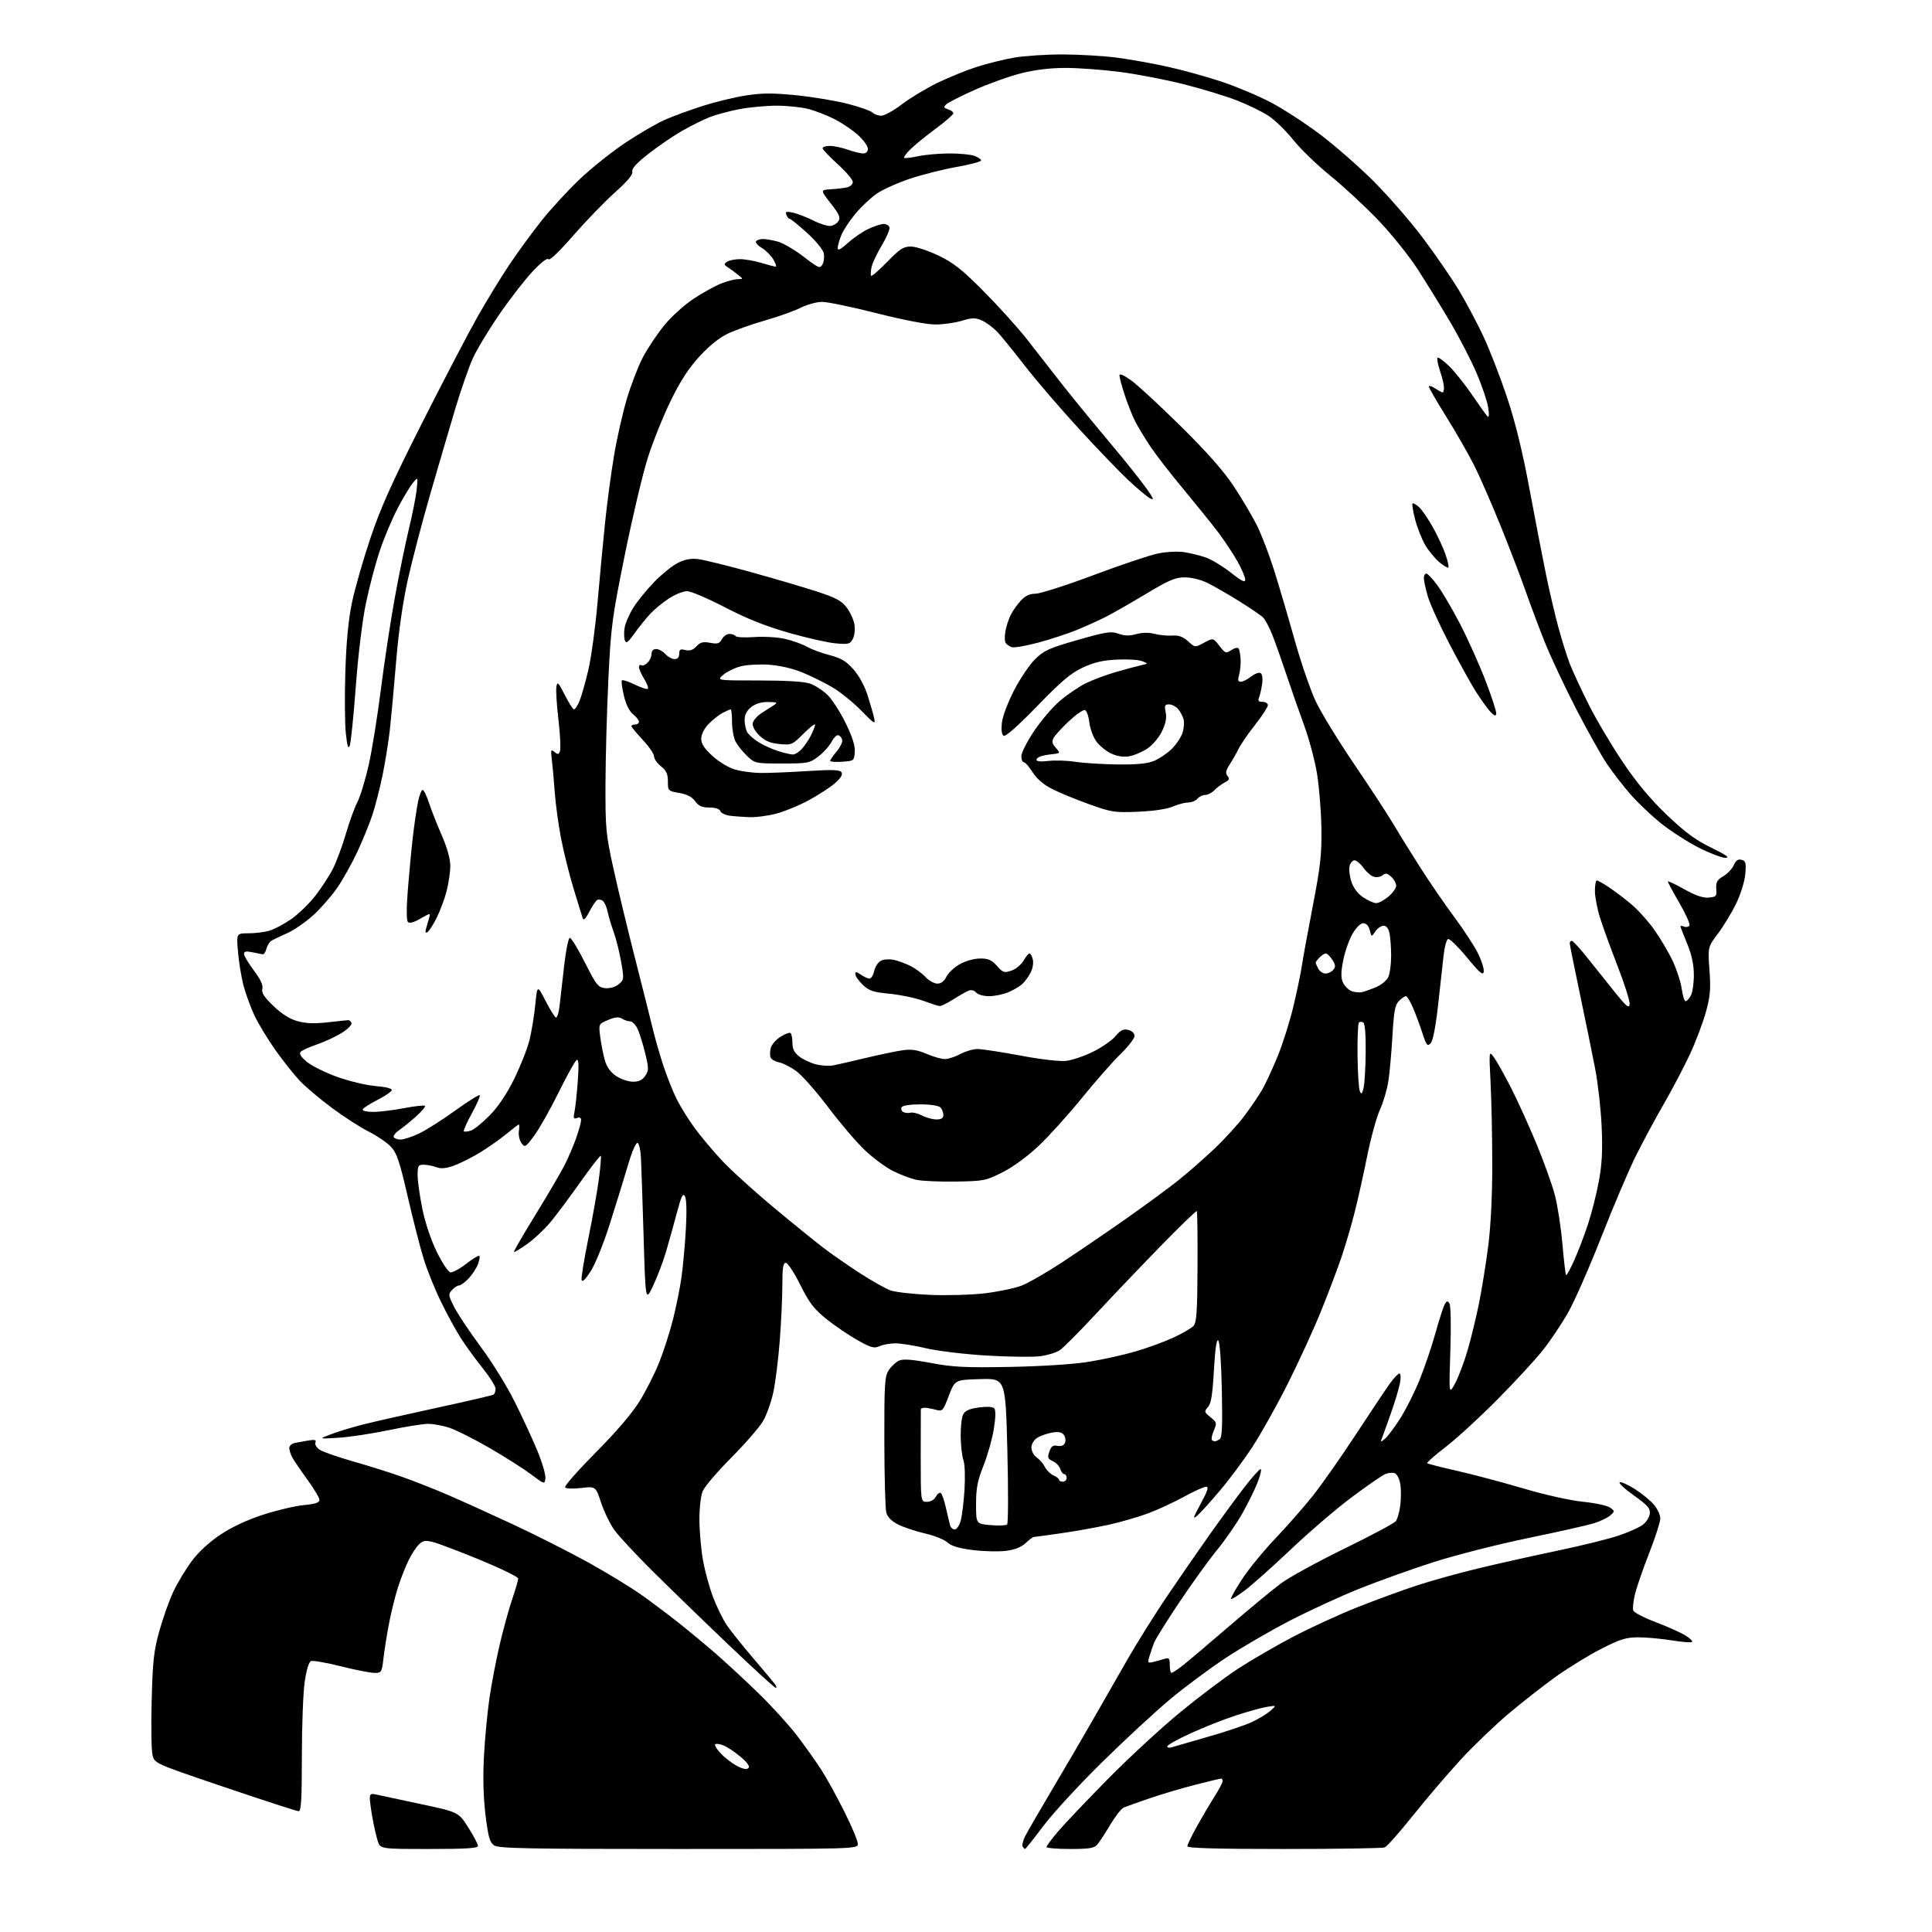 <?xml version="1.0" encoding="UTF-8" standalone="no"?>
<svg 
  version="1.1" 
  xmlns="http://www.w3.org/2000/svg" 
  xmlns:xlink="http://www.w3.org/1999/xlink" 
  xmlns:svg="http://www.w3.org/2000/svg"
  xmlns:rdf="http://www.w3.org/1999/02/22-rdf-syntax-ns#"
  xmlns:cc="http://creativecommons.org/ns#"
  xmlns:dc="http://purl.org/dc/elements/1.1/"
  viewBox="0 0 768 768"
  width="768"
  height="768"
>
<style>svg {background-color: white; }</style>"
<path stroke="none" fill="black" fill-rule="evenodd" d="M170.58,735.00C151.16,735.00 151.16,735.00 150.13,731.75C149.57,729.96 148.63,725.83 148.05,722.57C147.47,719.30 147.00,715.77 147.00,714.71C147.00,713.23 147.52,712.90 149.25,713.29C150.49,713.57 158.42,715.27 166.88,717.06C182.26,720.33 182.26,720.33 186.12,726.41C188.24,729.76 189.99,733.06 189.99,733.75C190.00,734.71 185.45,735.00 170.58,735.00zM269.72,735.00C209.10,735.00 198.14,734.78 196.38,733.55C194.68,732.36 194.07,730.20 193.00,721.52C192.14,714.53 191.93,706.64 192.37,698.22C192.74,691.23 193.73,680.77 194.57,675.00C195.41,669.23 197.27,659.55 198.69,653.50C200.12,647.45 202.35,639.38 203.65,635.57C204.94,631.77 206.00,628.13 206.00,627.50C206.00,626.87 199.36,623.61 191.25,620.26C183.14,616.92 174.72,613.70 172.55,613.12C169.23,612.22 168.30,612.32 166.69,613.78C165.64,614.72 163.77,617.52 162.53,620.00C161.29,622.48 159.34,627.42 158.20,631.00C157.06,634.58 155.44,641.10 154.61,645.50C153.77,649.90 152.79,656.09 152.43,659.25C151.79,664.78 151.66,665.00 148.85,665.00C147.25,665.00 141.24,663.82 135.50,662.38C129.75,660.94 124.43,660.01 123.66,660.30C122.79,660.63 121.84,663.72 121.13,668.46C120.51,672.65 120.00,685.96 120.00,698.04C120.00,714.94 119.71,720.00 118.75,719.99C118.06,719.99 104.90,715.72 89.50,710.50C61.52,701.02 61.50,701.01 60.65,697.75C60.18,695.96 60.01,686.17 60.29,676.00C60.71,660.03 61.14,656.22 63.41,648.10C64.86,642.93 67.37,635.91 69.00,632.51C70.62,629.10 73.86,623.74 76.20,620.58C78.86,616.99 83.12,613.06 87.56,610.09C92.15,607.02 98.17,604.20 104.58,602.12C110.04,600.35 117.31,598.63 120.75,598.30C125.30,597.87 127.00,597.31 127.00,596.25C127.00,595.44 124.82,591.79 122.16,588.13C119.50,584.47 116.80,580.50 116.16,579.31C115.52,578.11 115.00,576.44 115.00,575.58C115.00,574.73 116.01,573.83 117.25,573.58C118.49,573.34 120.94,572.89 122.71,572.60C125.17,572.19 125.79,572.39 125.38,573.46C125.08,574.24 125.87,575.51 127.17,576.35C128.45,577.17 134.45,579.25 140.50,580.97C146.55,582.69 155.23,585.43 159.79,587.05C164.36,588.67 172.23,591.76 177.29,593.93C182.36,596.09 194.15,601.42 203.50,605.77C212.85,610.12 226.63,617.09 234.12,621.25C241.61,625.41 251.06,631.18 255.12,634.08C259.18,636.97 265.65,641.83 269.50,644.88C273.35,647.93 279.88,653.33 284.00,656.89C288.12,660.44 295.93,667.66 301.34,672.92C306.76,678.19 313.81,685.95 317.01,690.17C320.22,694.39 324.52,700.47 326.58,703.67C328.64,706.88 332.73,714.30 335.66,720.18C338.60,726.05 341.00,731.79 341.00,732.93C341.00,735.00 341.00,735.00 269.72,735.00zM407.49,735.00C407.28,735.00 406.85,734.56 406.52,734.03C406.19,733.50 406.67,731.58 407.59,729.78C408.51,727.98 413.40,719.52 418.46,711.00C423.53,702.48 430.76,690.10 434.53,683.50C438.30,676.90 444.49,666.10 448.28,659.50C452.07,652.90 458.97,641.88 463.61,635.00C468.25,628.12 475.86,617.10 480.53,610.50C485.20,603.90 491.54,595.24 494.63,591.25C497.71,587.26 500.63,584.00 501.10,584.00C501.58,584.00 501.05,586.36 499.93,589.25C498.80,592.14 496.03,597.76 493.77,601.74C491.51,605.72 486.99,612.25 483.72,616.24C480.46,620.23 473.74,629.54 468.80,636.93C463.86,644.31 459.36,651.51 458.80,652.93C458.24,654.34 457.40,656.79 456.93,658.36C456.15,660.97 456.27,661.17 458.29,660.69C459.50,660.40 461.51,659.85 462.75,659.46C464.75,658.84 465.00,659.11 465.00,661.88C465.00,663.60 465.30,665.00 465.66,665.00C466.02,665.00 467.81,663.86 469.63,662.47C471.46,661.07 479.80,654.04 488.16,646.83C496.52,639.63 506.05,631.75 509.34,629.33C512.63,626.91 523.92,620.73 534.42,615.60C544.93,610.47 554.10,605.59 554.80,604.74C555.50,603.90 556.34,600.96 556.66,598.20C556.99,595.44 556.96,591.61 556.60,589.69C556.24,587.77 555.28,585.94 554.46,585.62C553.65,585.31 551.97,585.45 550.74,585.93C549.51,586.41 543.49,590.56 537.36,595.15C531.23,599.74 520.36,609.05 513.21,615.84C506.05,622.63 497.84,629.95 494.96,632.12C492.08,634.29 489.54,635.87 489.31,635.64C489.08,635.41 491.01,631.96 493.60,627.96C496.18,623.96 502.19,616.59 506.95,611.59C511.71,606.59 518.46,598.90 521.95,594.50C525.44,590.10 533.17,579.08 539.12,570.00C545.07,560.92 551.16,551.81 552.66,549.75C554.16,547.69 555.80,546.00 556.30,546.00C556.82,546.00 556.92,547.63 556.52,549.75C556.14,551.81 554.56,557.10 553.01,561.50C551.47,565.90 549.85,570.40 549.42,571.50C548.69,573.34 548.77,573.38 550.48,572.00C551.51,571.17 554.22,567.58 556.52,564.00C558.81,560.42 562.32,553.45 564.32,548.50C566.31,543.55 569.14,535.23 570.59,530.00C572.05,524.77 573.69,519.65 574.23,518.61C575.04,517.07 575.39,516.98 576.16,518.11C576.71,518.93 576.87,526.68 576.53,537.00C575.96,554.50 575.96,554.50 578.47,549.82C579.84,547.24 582.10,541.25 583.47,536.50C584.85,531.75 586.88,523.33 587.99,517.79C589.10,512.25 590.73,502.04 591.62,495.11C592.61,487.32 593.21,475.05 593.20,463.00C593.20,452.27 592.89,437.65 592.53,430.50C591.87,417.50 591.87,417.50 593.99,420.50C595.15,422.15 598.17,427.55 600.70,432.50C603.23,437.45 607.72,447.35 610.70,454.50C613.67,461.65 616.99,470.88 618.07,475.00C619.15,479.12 620.51,487.89 621.08,494.48C621.65,501.07 622.31,506.64 622.54,506.87C622.77,507.10 624.24,504.41 625.82,500.89C627.39,497.38 629.86,490.90 631.30,486.50C632.74,482.10 634.66,474.45 635.58,469.50C636.82,462.78 637.10,457.34 636.69,448.00C636.39,441.12 635.24,430.77 634.13,425.00C633.02,419.23 630.29,405.83 628.06,395.22C625.83,384.62 624.00,375.51 624.00,374.97C624.00,374.44 624.37,374.00 624.83,374.00C625.28,374.00 628.07,377.04 631.02,380.75C633.98,384.46 638.89,390.62 641.95,394.43C646.49,400.09 647.56,400.97 647.81,399.25C647.98,398.10 645.88,391.38 643.13,384.33C640.39,377.27 637.21,368.54 636.07,364.93C634.93,361.32 634.00,356.48 634.00,354.18C634.00,351.88 634.35,350.00 634.77,350.00C635.19,350.00 637.33,351.20 639.52,352.66C641.71,354.13 645.66,357.11 648.29,359.29C650.92,361.47 655.07,366.04 657.49,369.44C659.92,372.84 663.24,378.44 664.87,381.89C666.50,385.34 668.14,390.37 668.51,393.08C668.88,395.79 669.58,398.00 670.06,398.00C670.54,398.00 671.48,396.99 672.14,395.75C672.81,394.51 673.35,390.80 673.33,387.50C673.31,383.34 672.49,379.53 670.65,375.08C669.19,371.55 668.00,368.46 668.00,368.22C668.00,367.98 668.66,368.04 669.47,368.35C670.28,368.66 671.22,368.45 671.57,367.89C671.91,367.33 670.13,363.31 667.60,358.96C665.07,354.61 663.00,350.77 663.00,350.44C663.00,350.10 665.94,351.47 669.52,353.48C674.10,356.03 677.01,357.03 679.27,356.81C682.23,356.53 682.48,356.23 682.25,353.30C682.05,350.68 682.55,349.79 685.02,348.33C686.68,347.35 688.56,345.36 689.20,343.92C690.04,342.02 690.91,341.42 692.29,341.79C693.96,342.22 694.16,342.99 693.79,347.40C693.55,350.27 692.00,355.34 690.24,359.00C688.53,362.57 685.26,367.98 683.00,371.00C678.87,376.50 678.87,376.50 679.54,385.58C680.10,393.16 679.86,395.94 678.10,402.36C676.94,406.59 674.05,414.20 671.68,419.27C669.30,424.35 664.64,433.23 661.30,439.00C657.97,444.77 653.01,454.00 650.27,459.50C647.53,465.00 641.40,479.40 636.65,491.50C631.89,503.60 625.93,517.18 623.39,521.67C620.85,526.16 616.34,532.91 613.36,536.67C610.38,540.43 602.22,549.28 595.22,556.34C588.23,563.41 578.98,571.89 574.68,575.19C570.38,578.49 567.07,581.40 567.32,581.65C567.57,581.90 572.80,583.24 578.95,584.62C585.09,586.00 596.95,589.15 605.31,591.61C614.10,594.21 624.17,596.46 629.22,596.97C634.01,597.45 638.85,598.48 639.97,599.26C641.96,600.66 641.97,600.72 640.10,602.41C639.05,603.36 636.01,604.80 633.34,605.60C630.68,606.40 618.83,609.06 607.00,611.50C595.17,613.95 578.41,618.23 569.74,621.01C561.07,623.80 547.81,628.55 540.28,631.57C532.75,634.59 520.27,640.34 512.54,644.34C504.82,648.34 493.32,655.03 487.00,659.21C480.68,663.40 470.77,670.77 465.00,675.60C459.23,680.43 447.14,691.60 438.16,700.44C429.17,709.27 418.67,720.66 414.83,725.75C411.00,730.84 407.69,735.00 407.49,735.00zM425.35,735.00C420.21,735.00 416.00,734.64 416.00,734.21C416.00,733.77 418.14,730.91 420.75,727.86C423.36,724.81 432.25,715.46 440.50,707.09C448.75,698.73 461.57,686.88 469.00,680.77C476.43,674.65 486.77,666.85 492.00,663.43C497.23,660.01 507.12,654.26 514.00,650.66C520.88,647.05 532.35,641.78 539.50,638.94C546.65,636.10 557.23,632.22 563.00,630.32C568.77,628.41 580.02,625.29 588.00,623.37C595.98,621.46 610.11,618.30 619.41,616.36C628.70,614.42 639.50,611.75 643.39,610.43C647.28,609.12 651.60,607.20 652.98,606.17C654.37,605.14 655.64,603.15 655.81,601.74C656.07,599.59 655.05,598.43 649.40,594.39C645.71,591.76 643.22,589.43 643.87,589.21C644.51,589.00 647.28,590.26 650.02,592.01C652.76,593.77 656.12,596.54 657.50,598.18C658.87,599.82 660.00,602.26 660.00,603.61C660.00,604.96 658.03,611.12 655.61,617.28C653.20,623.45 650.65,630.80 649.96,633.62C649.26,636.44 648.94,639.40 649.25,640.20C649.56,641.01 653.56,643.09 658.15,644.82C662.74,646.56 668.01,648.91 669.86,650.05C671.71,651.18 672.96,652.37 672.64,652.70C672.32,653.02 668.67,652.74 664.53,652.07C660.40,651.40 654.43,650.86 651.27,650.86C646.41,650.86 644.11,651.57 636.51,655.45C631.55,657.97 623.45,662.94 618.50,666.49C613.55,670.03 605.08,676.66 599.68,681.22C594.28,685.77 585.71,694.00 580.64,699.50C575.57,705.00 567.07,714.96 561.74,721.63C556.41,728.30 551.33,734.04 550.45,734.38C549.56,734.72 531.55,735.00 510.42,735.00C483.41,735.00 472.00,734.68 472.00,733.91C472.00,733.31 473.67,729.83 475.70,726.16C477.74,722.50 480.89,717.16 482.70,714.30C484.52,711.44 486.00,708.62 486.00,708.05C486.00,707.47 485.74,707.00 485.43,707.00C485.12,707.00 480.51,708.11 475.18,709.47C469.86,710.82 461.68,713.25 457.00,714.86C452.32,716.47 447.72,718.11 446.76,718.50C445.80,718.89 443.37,721.97 441.35,725.35C439.33,728.73 437.01,732.29 436.19,733.25C434.96,734.69 433.01,735.00 425.35,735.00zM297.50,702.84C298.17,702.18 297.16,700.71 294.50,698.45C292.30,696.58 289.25,694.53 287.72,693.89C286.19,693.25 284.65,693.02 284.29,693.38C283.94,693.73 284.96,695.41 286.57,697.10C288.18,698.79 291.07,701.00 293.00,702.01C295.33,703.23 296.83,703.50 297.50,702.84zM465.75,694.58C466.72,694.27 473.13,692.42 480.00,690.46C486.88,688.51 494.75,685.87 497.50,684.60C500.25,683.33 503.62,681.30 505.00,680.08C507.50,677.87 507.50,677.87 503.64,678.50C501.51,678.85 495.89,680.41 491.14,681.96C486.39,683.52 478.34,686.70 473.25,689.04C468.16,691.37 464.00,693.70 464.00,694.21C464.00,694.72 464.79,694.88 465.75,694.58zM308.37,670.95C307.89,670.92 299.18,662.95 289.00,653.24C278.82,643.52 265.28,630.38 258.91,624.04C252.53,617.69 245.92,610.56 244.21,608.18C242.51,605.81 240.14,600.93 238.95,597.35C236.78,590.83 236.78,590.83 231.00,591.50C227.64,591.89 224.98,591.77 224.64,591.22C224.31,590.70 229.80,584.47 236.83,577.38C244.98,569.17 251.29,561.78 254.25,557.00C256.79,552.88 260.30,545.94 262.04,541.59C263.78,537.23 266.24,529.55 267.52,524.52C268.80,519.48 270.33,511.87 270.92,507.61C271.51,503.35 272.29,494.79 272.64,488.60C273.04,481.69 272.90,476.64 272.29,475.55C271.48,474.11 270.85,475.40 269.06,482.13C267.84,486.73 265.91,493.65 264.78,497.50C263.65,501.35 261.35,507.43 259.67,511.00C256.61,517.50 256.61,517.50 255.84,491.50C255.42,477.20 254.94,463.06 254.78,460.08C254.63,457.10 254.01,454.50 253.42,454.30C252.81,454.10 251.14,457.99 249.61,463.22C248.11,468.32 244.87,478.80 242.42,486.50C239.90,494.44 236.57,502.64 234.74,505.45C232.55,508.80 231.40,509.86 231.19,508.73C231.01,507.82 232.22,500.42 233.88,492.28C235.54,484.15 237.42,473.54 238.06,468.69C238.70,463.85 239.03,459.70 238.80,459.47C238.57,459.23 234.92,463.94 230.70,469.91C226.47,475.89 221.10,483.08 218.76,485.90C216.42,488.71 212.29,492.58 209.58,494.50C206.87,496.42 204.50,497.84 204.32,497.65C204.13,497.46 207.97,490.83 212.85,482.90C217.73,474.98 222.97,466.04 224.49,463.02C226.02,460.01 228.10,455.10 229.13,452.12C230.16,449.13 231.00,446.03 231.00,445.24C231.00,444.31 230.41,444.01 229.37,444.41C228.00,444.94 227.85,444.52 228.40,441.77C228.76,439.97 229.34,434.49 229.69,429.59C230.15,423.13 230.01,420.87 229.20,421.38C228.58,421.76 225.37,427.57 222.05,434.28C218.73,441.00 214.38,448.72 212.37,451.42C208.91,456.10 208.66,456.25 207.30,454.42C206.52,453.37 206.05,451.26 206.26,449.75C206.48,448.24 206.47,447.00 206.26,447.00C206.04,447.00 203.75,448.74 201.18,450.86C198.61,452.98 193.80,456.34 190.50,458.33C187.20,460.31 182.58,462.61 180.22,463.44C177.16,464.50 175.22,464.66 173.41,463.97C172.01,463.43 169.77,463.00 168.43,463.00C166.23,463.00 166.00,463.41 166.01,467.25C166.02,469.59 166.88,475.65 167.93,480.72C169.06,486.22 171.38,493.09 173.67,497.72C175.77,502.00 178.19,505.63 179.04,505.78C179.89,505.94 182.71,504.41 185.31,502.39C187.91,500.36 190.27,498.93 190.55,499.21C190.83,499.49 190.56,501.02 189.96,502.61C189.36,504.20 187.69,506.74 186.25,508.25C184.81,509.76 183.10,511.00 182.47,511.00C181.83,511.00 180.57,511.82 179.66,512.82C178.13,514.51 178.20,514.98 180.66,519.76C182.11,522.58 186.83,529.64 191.15,535.45C195.46,541.26 201.46,550.94 204.48,556.97C207.50,562.99 211.58,571.80 213.55,576.54C215.51,581.29 216.98,586.28 216.81,587.65C216.50,590.12 216.50,590.12 211.00,586.00C207.97,583.74 200.55,579.02 194.50,575.53C188.45,572.04 181.35,568.46 178.72,567.59C176.08,566.71 172.25,566.00 170.19,566.00C168.14,566.00 161.07,567.13 154.48,568.52C147.89,569.90 138.90,571.26 134.50,571.53C126.50,572.03 126.50,572.03 132.00,569.98C135.03,568.85 141.10,567.04 145.50,565.96C149.90,564.88 162.92,561.95 174.42,559.45C185.93,556.95 195.72,554.67 196.17,554.39C196.63,554.11 197.00,553.07 197.00,552.07C197.00,551.07 194.70,547.39 191.89,543.88C189.07,540.37 185.18,535.02 183.23,532.00C181.29,528.98 177.72,522.45 175.31,517.50C172.89,512.55 169.80,504.90 168.44,500.50C167.08,496.10 164.21,484.92 162.07,475.65C158.79,461.43 157.74,458.33 155.34,455.80C153.78,454.16 149.80,451.45 146.50,449.79C143.20,448.13 136.68,443.93 132.00,440.45C127.33,436.98 121.64,432.19 119.36,429.82C117.08,427.44 112.67,421.91 109.55,417.52C106.43,413.13 102.62,406.83 101.08,403.52C99.54,400.21 97.58,394.80 96.73,391.50C95.89,388.20 94.92,382.24 94.59,378.25C93.99,371.00 93.99,371.00 98.75,371.00C101.37,371.00 105.08,370.55 107.00,370.00C108.91,369.45 112.80,367.41 115.63,365.46C118.46,363.51 122.79,359.34 125.25,356.21C127.71,353.07 130.91,348.16 132.35,345.31C133.79,342.45 136.08,336.29 137.44,331.61C138.79,326.94 140.86,321.23 142.03,318.93C143.21,316.64 145.24,309.97 146.56,304.13C147.87,298.28 150.06,284.73 151.41,274.00C152.77,263.27 155.24,246.95 156.92,237.72C158.59,228.49 161.13,216.12 162.55,210.22C163.98,204.32 165.37,197.25 165.65,194.50C166.16,189.50 166.16,189.50 164.10,192.00C162.96,193.38 160.24,197.91 158.05,202.08C155.87,206.25 152.68,213.83 150.97,218.93C149.26,224.03 146.78,233.44 145.45,239.85C144.03,246.69 142.37,260.32 141.44,272.87C140.56,284.62 139.49,295.20 139.04,296.37C138.45,297.95 138.04,296.71 137.48,291.55C137.07,287.73 136.97,276.71 137.28,267.05C137.66,255.02 138.49,246.36 139.92,239.50C141.07,234.00 144.35,222.53 147.22,214.00C151.28,201.92 155.83,191.76 167.85,168.00C176.33,151.22 186.20,132.32 189.78,126.00C193.36,119.67 198.99,110.45 202.30,105.50C205.60,100.55 211.39,92.61 215.16,87.85C218.93,83.10 225.85,75.57 230.54,71.14C235.23,66.70 243.44,60.16 248.78,56.62C254.13,53.07 261.12,49.01 264.32,47.61C267.52,46.20 274.27,43.73 279.32,42.11C284.37,40.50 292.17,38.61 296.65,37.93C303.06,36.95 307.30,36.94 316.65,37.88C323.17,38.54 332.32,40.07 337.00,41.28C341.68,42.48 346.09,44.04 346.82,44.74C347.55,45.43 349.13,46.00 350.34,46.00C351.55,46.00 355.23,43.96 358.52,41.46C361.81,38.96 368.10,35.16 372.50,33.01C376.90,30.87 383.88,28.02 388.00,26.68C392.12,25.35 398.88,23.66 403.00,22.93C407.12,22.21 415.90,21.62 422.50,21.64C429.10,21.66 438.77,22.23 444.00,22.92C449.23,23.60 458.38,25.25 464.35,26.57C470.32,27.90 479.97,30.58 485.81,32.53C491.64,34.49 500.38,38.17 505.23,40.73C510.07,43.28 518.80,48.95 524.62,53.32C530.44,57.69 540.01,66.05 545.87,71.88C551.73,77.72 560.59,87.90 565.55,94.50C570.51,101.10 576.95,110.44 579.86,115.26C582.76,120.08 587.19,128.40 589.70,133.76C592.20,139.12 596.43,150.03 599.09,158.00C602.41,167.98 605.20,179.36 608.02,194.50C610.27,206.60 613.23,221.90 614.59,228.50C615.95,235.10 618.16,244.55 619.51,249.50C620.86,254.45 622.88,260.88 623.99,263.79C625.11,266.69 628.48,273.98 631.49,279.98C634.50,285.97 640.60,296.29 645.05,302.89C650.67,311.24 656.01,317.64 662.57,323.91C669.84,330.86 673.89,333.85 680.25,336.96C686.27,339.89 687.79,340.98 685.87,340.99C684.42,341.00 679.68,339.19 675.32,336.98C670.97,334.77 664.27,330.47 660.45,327.43C656.63,324.39 651.13,319.18 648.22,315.85C645.32,312.53 641.11,307.11 638.87,303.80C636.62,300.50 631.04,290.53 626.46,281.65C621.89,272.77 616.26,260.77 613.96,255.00C611.67,249.22 608.28,240.18 606.43,234.89C604.58,229.61 600.16,218.07 596.60,209.25C593.05,200.44 588.28,189.54 586.02,185.04C583.76,180.54 578.78,171.84 574.95,165.71C571.13,159.58 568.00,154.17 568.00,153.67C568.00,153.18 569.11,153.50 570.46,154.38C571.82,155.27 573.17,156.00 573.46,156.00C573.76,156.00 574.00,155.12 574.00,154.03C574.00,152.95 573.29,149.99 572.43,147.44C571.56,144.89 571.12,142.54 571.45,142.22C571.77,141.90 573.85,143.40 576.07,145.56C578.28,147.73 582.39,152.87 585.20,157.00C588.01,161.12 590.75,164.95 591.28,165.50C591.91,166.15 592.02,164.92 591.58,162.00C591.20,159.53 589.12,153.35 586.95,148.27C584.78,143.19 580.01,133.97 576.34,127.77C572.67,121.57 566.90,112.21 563.50,106.96C560.11,101.72 553.10,92.99 547.92,87.57C542.74,82.14 534.17,74.20 528.88,69.91C523.59,65.62 516.94,59.20 514.11,55.64C511.27,52.07 506.87,47.78 504.33,46.09C501.79,44.41 496.06,41.62 491.60,39.89C487.15,38.16 477.65,35.27 470.50,33.47C463.35,31.66 451.95,29.47 445.16,28.59C438.37,27.72 428.67,27.00 423.60,27.00C417.51,27.00 411.51,27.72 405.94,29.13C401.30,30.29 393.00,33.26 387.50,35.71C382.00,38.16 376.89,40.76 376.14,41.48C375.00,42.58 375.12,42.90 376.89,43.46C378.05,43.83 379.00,44.54 379.00,45.03C379.00,45.52 375.74,48.35 371.75,51.31C367.76,54.28 363.26,57.96 361.73,59.50C360.21,61.04 359.17,62.50 359.42,62.75C359.66,62.99 362.17,62.70 364.98,62.10C367.80,61.49 373.42,61.00 377.48,61.00C381.55,61.00 386.02,61.44 387.43,61.98C388.85,62.51 390.00,63.33 390.00,63.79C390.00,64.26 385.62,65.41 380.27,66.36C374.92,67.31 366.56,69.42 361.69,71.05C356.82,72.68 350.90,75.35 348.54,76.97C346.18,78.60 342.39,82.15 340.12,84.86C337.84,87.58 335.31,91.40 334.49,93.37C333.67,95.33 333.00,97.68 333.00,98.58C333.00,99.78 334.13,99.21 337.11,96.52C339.38,94.47 343.09,91.96 345.36,90.92C347.64,89.89 350.30,89.03 351.28,89.02C352.26,89.01 353.29,89.59 353.57,90.32C353.85,91.04 352.51,94.23 350.60,97.41C348.68,100.59 346.82,104.53 346.46,106.16C346.10,107.80 346.03,109.37 346.30,109.64C346.58,109.91 349.45,107.40 352.70,104.07C357.69,98.94 359.14,98.00 362.08,98.00C364.01,98.00 368.87,99.59 373.00,101.57C379.09,104.49 382.38,107.09 391.04,115.82C396.87,121.69 404.53,130.17 408.07,134.66C411.61,139.15 416.30,145.16 418.50,148.03C420.70,150.90 425.20,156.56 428.50,160.62C431.80,164.68 438.36,172.61 443.09,178.25C447.81,183.89 453.41,190.92 455.53,193.89C458.60,198.18 458.94,199.04 457.19,198.10C455.98,197.46 452.10,194.22 448.57,190.91C445.03,187.60 436.08,178.28 428.67,170.20C421.26,162.11 411.73,151.00 407.47,145.50C403.22,140.00 398.34,133.98 396.62,132.13C394.90,130.28 392.08,128.15 390.34,127.40C387.64,126.25 386.45,126.26 382.34,127.51C379.68,128.32 374.96,128.98 371.86,128.99C368.44,129.00 359.22,127.23 348.45,124.50C338.67,122.02 328.93,120.00 326.80,120.00C324.67,120.00 320.81,121.06 318.22,122.36C315.62,123.66 309.30,125.91 304.16,127.37C299.03,128.83 292.41,131.17 289.45,132.57C285.95,134.22 281.97,137.41 278.03,141.71C273.71,146.43 270.44,151.47 266.58,159.40C263.60,165.51 259.53,175.62 257.54,181.89C255.54,188.15 251.43,205.47 248.41,220.39C243.28,245.74 242.86,248.96 241.84,270.00C241.24,282.38 240.73,301.05 240.69,311.50C240.63,329.26 240.83,331.45 243.79,345.00C245.54,352.98 249.49,369.40 252.58,381.50C255.66,393.60 258.83,406.20 259.62,409.50C260.41,412.80 262.23,419.10 263.66,423.50C265.10,427.90 267.52,433.98 269.03,437.00C270.55,440.02 273.80,445.23 276.26,448.57C278.72,451.91 283.60,457.71 287.11,461.46C290.63,465.22 299.80,473.54 307.50,479.95C315.20,486.36 324.20,493.65 327.50,496.16C330.80,498.67 337.32,503.20 342.00,506.22C346.68,509.23 352.07,512.27 354.00,512.96C355.93,513.64 362.94,514.44 369.60,514.73C376.25,515.02 386.05,514.74 391.37,514.12C396.69,513.49 403.26,512.13 405.98,511.10C408.69,510.07 416.02,505.87 422.26,501.76C428.50,497.66 439.88,489.90 447.55,484.52C455.22,479.14 464.65,472.21 468.50,469.12C472.35,466.04 478.78,460.40 482.79,456.59C486.80,452.79 492.12,446.96 494.61,443.64C497.10,440.32 500.26,435.70 501.63,433.36C503.00,431.02 505.83,424.92 507.92,419.81C510.01,414.69 512.87,405.55 514.28,399.50C515.70,393.45 517.14,386.48 517.49,384.00C517.85,381.52 519.78,370.95 521.79,360.50C524.90,344.37 525.43,339.67 525.28,329.40C525.18,322.74 524.41,312.98 523.56,307.71C522.71,302.44 520.39,293.71 518.41,288.32C516.42,282.92 513.23,273.77 511.31,268.00C509.39,262.23 506.87,255.12 505.71,252.22C504.55,249.31 502.91,246.25 502.05,245.41C501.20,244.58 496.90,241.66 492.50,238.92C488.10,236.18 482.48,232.95 480.00,231.73C477.39,230.44 473.61,229.51 471.00,229.51C467.22,229.50 464.73,230.56 455.50,236.11C449.45,239.74 442.25,243.85 439.50,245.25C436.75,246.64 431.57,248.98 428.00,250.44C424.42,251.90 417.51,254.17 412.64,255.47C407.77,256.78 403.04,257.58 402.14,257.25C401.24,256.92 400.17,256.16 399.77,255.57C399.36,254.98 399.31,252.93 399.65,251.00C399.99,249.07 400.93,246.15 401.75,244.50C402.56,242.85 404.39,240.26 405.80,238.75C407.60,236.83 409.36,236.00 411.68,236.00C413.49,236.00 423.87,232.67 434.74,228.60C445.61,224.53 457.14,220.66 460.37,220.00C463.61,219.34 468.24,219.11 470.70,219.48C473.16,219.85 477.04,220.81 479.32,221.61C481.61,222.42 486.07,225.12 489.24,227.61C493.64,231.06 495.00,231.72 495.00,230.40C495.00,229.44 493.59,226.15 491.86,223.08C490.13,220.01 486.67,214.80 484.17,211.50C481.67,208.20 475.50,200.55 470.47,194.50C465.43,188.45 459.51,180.80 457.30,177.50C455.09,174.20 452.36,169.70 451.24,167.49C450.12,165.29 448.26,160.60 447.10,157.08C445.95,153.55 445.00,150.04 445.00,149.27C445.00,148.35 446.58,149.01 449.63,151.19C452.18,153.01 461.09,161.25 469.44,169.50C479.91,179.84 486.43,187.23 490.42,193.28C493.61,198.11 497.72,205.03 499.55,208.66C501.37,212.30 504.45,220.27 506.38,226.38C508.32,232.50 511.98,244.92 514.52,254.00C517.06,263.07 520.85,274.15 522.94,278.61C525.03,283.08 531.90,294.33 538.21,303.62C544.51,312.90 551.40,323.43 553.51,327.00C555.62,330.57 560.50,338.45 564.36,344.50C568.21,350.55 574.39,359.55 578.07,364.50C581.76,369.45 585.98,375.90 587.45,378.83C588.92,381.77 589.98,385.10 589.81,386.23C589.56,387.90 588.26,386.81 583.14,380.60C579.64,376.37 576.27,373.08 575.64,373.28C575.01,373.49 574.19,376.55 573.82,380.08C573.45,383.61 572.46,392.54 571.62,399.92C570.65,408.47 569.58,413.85 568.66,414.77C567.42,416.01 567.00,415.50 565.49,410.85C564.54,407.91 562.85,403.36 561.75,400.75C560.65,398.14 559.36,396.00 558.88,396.00C558.39,396.00 557.15,396.85 556.11,397.89C554.55,399.45 554.09,401.93 553.53,411.64C553.15,418.17 552.43,426.26 551.92,429.63C551.41,433.00 549.90,438.17 548.55,441.13C547.20,444.08 544.92,452.35 543.49,459.50C542.05,466.65 539.80,476.77 538.47,482.00C537.15,487.23 534.76,495.32 533.17,500.00C531.58,504.68 527.90,514.35 525.01,521.50C522.11,528.65 516.18,541.56 511.84,550.18C507.50,558.81 501.20,570.06 497.85,575.18C494.49,580.31 488.70,588.10 484.97,592.50C481.25,596.91 477.17,601.41 475.92,602.50C474.02,604.16 474.26,603.34 477.30,597.75C480.08,592.63 480.59,591.00 479.43,591.00C478.59,591.00 474.66,592.78 470.70,594.95C466.74,597.13 460.35,600.09 456.50,601.54C452.65,603.00 445.47,605.07 440.55,606.15C435.62,607.22 427.07,608.75 421.55,609.53C416.02,610.32 411.23,610.97 410.90,610.98C410.56,610.99 409.11,612.09 407.68,613.42C405.91,615.06 403.34,616.06 399.78,616.50C396.88,616.85 390.97,616.70 386.66,616.16C381.17,615.47 378.16,614.56 376.66,613.16C375.47,612.05 371.45,610.44 367.73,609.58C364.00,608.72 359.17,607.11 356.99,606.00C354.37,604.66 352.79,603.05 352.31,601.24C351.91,599.73 351.57,587.01 351.54,572.96C351.50,549.99 351.68,547.14 353.30,544.67C354.29,543.15 356.12,541.45 357.36,540.88C359.01,540.13 362.40,540.37 370.06,541.81C378.89,543.46 383.75,543.70 401.50,543.37C413.82,543.14 426.63,542.32 432.49,541.39C437.98,540.51 446.31,538.69 450.99,537.34C455.67,536.00 462.52,533.51 466.21,531.82C469.91,530.12 473.60,527.99 474.43,527.08C475.66,525.72 475.95,521.48 476.04,503.62C476.10,491.63 475.97,481.64 475.75,481.42C475.53,481.20 469.08,487.44 461.43,495.28C453.77,503.13 442.15,515.31 435.60,522.35C429.06,529.39 422.59,535.88 421.23,536.77C419.87,537.66 416.45,538.71 413.63,539.10C410.81,539.49 401.30,539.39 392.50,538.87C383.50,538.34 372.85,537.07 368.17,535.96C363.59,534.88 358.10,534.00 355.97,534.00C353.84,534.00 350.98,534.51 349.62,535.13C347.48,536.10 346.28,535.77 340.82,532.70C337.35,530.74 331.80,526.97 328.50,524.32C323.55,520.34 321.74,517.98 318.13,510.75C315.73,505.94 313.14,502.00 312.38,502.00C311.31,502.00 311.00,503.98 311.00,510.75C311.00,515.56 310.54,525.46 309.98,532.75C309.43,540.03 308.29,549.24 307.46,553.21C306.62,557.18 304.76,562.45 303.32,564.91C301.87,567.37 296.20,573.91 290.70,579.44C285.20,584.97 280.09,590.95 279.35,592.72C278.57,594.58 278.01,599.43 278.03,604.22C278.05,608.77 278.69,616.00 279.45,620.27C280.22,624.54 282.03,631.16 283.49,634.97C284.95,638.79 287.35,643.70 288.82,645.89C290.29,648.08 294.88,653.84 299.02,658.69C303.15,663.54 307.14,668.29 307.89,669.25C308.64,670.21 308.85,670.98 308.37,670.95zM379.49,608.00C380.24,608.00 381.29,606.54 381.83,604.75C382.38,602.96 383.08,597.35 383.40,592.28C383.72,587.06 383.54,581.93 382.98,580.45C382.44,579.02 381.94,574.79 381.89,571.06C381.83,567.33 382.28,563.35 382.88,562.23C383.66,560.77 385.42,559.99 389.08,559.49C392.14,559.07 394.59,559.19 395.19,559.79C395.85,560.45 395.82,563.15 395.09,567.89C394.48,571.79 392.64,578.38 390.99,582.52C388.56,588.63 388.00,591.53 388.00,597.90C388.00,605.75 388.00,605.75 393.75,606.26C396.91,606.54 399.88,606.42 400.34,606.00C400.80,605.58 400.84,592.34 400.44,576.58C399.71,547.93 399.71,547.93 389.65,548.22C379.59,548.50 379.59,548.50 377.18,554.83C374.89,560.82 374.63,561.12 372.13,560.44C370.68,560.04 368.73,559.67 367.79,559.61C366.85,559.55 366.06,559.84 366.04,560.25C366.02,560.66 366.00,569.10 366.00,579.00C366.00,597.00 366.00,597.00 368.46,597.00C369.92,597.00 371.38,596.17 372.01,594.97C372.61,593.86 373.48,593.18 373.95,593.47C374.42,593.76 375.33,596.36 375.99,599.25C376.64,602.14 377.39,605.29 377.65,606.25C377.92,607.21 378.74,608.00 379.49,608.00zM422.50,589.00C423.32,589.00 424.00,588.33 424.00,587.50C424.00,586.67 423.58,586.00 423.07,586.00C422.55,586.00 421.84,585.07 421.48,583.94C421.12,582.81 419.78,581.40 418.51,580.82C416.50,579.91 416.31,579.40 417.14,577.03C417.89,574.89 418.59,574.39 420.41,574.74C421.95,575.03 422.94,574.61 423.38,573.46C423.74,572.52 423.49,571.09 422.83,570.30C421.98,569.27 420.59,569.04 418.06,569.50C416.10,569.86 413.49,570.80 412.25,571.60C410.94,572.44 410.00,574.05 410.00,575.47C410.00,576.80 410.95,578.55 412.12,579.37C413.29,580.19 414.76,581.90 415.39,583.18C416.02,584.46 417.54,585.94 418.77,586.49C420.00,587.03 421.00,587.82 421.00,588.24C421.00,588.66 421.68,589.00 422.50,589.00zM482.92,572.98C483.24,572.98 484.08,572.60 484.79,572.15C485.79,571.51 486.00,567.14 485.70,552.63C485.48,541.73 484.90,533.50 484.30,532.90C483.60,532.20 483.05,535.95 482.55,544.69C482.00,554.47 481.44,557.94 480.17,559.35C478.61,561.09 478.67,561.33 481.18,563.35C483.70,565.38 483.78,565.68 482.51,568.67C481.77,570.41 481.43,572.10 481.75,572.42C482.07,572.74 482.60,572.99 482.92,572.98zM380.05,469.69C373.70,469.79 366.63,469.49 364.36,469.01C362.08,468.53 357.82,466.93 354.91,465.45C351.99,463.98 346.95,460.23 343.70,457.13C340.45,454.04 333.91,446.37 329.18,440.10C324.45,433.83 318.76,427.39 316.54,425.78C314.32,424.17 311.22,422.60 309.66,422.28C308.10,421.97 306.59,421.10 306.31,420.36C306.02,419.61 306.05,417.92 306.39,416.60C306.72,415.28 308.43,413.29 310.20,412.17C311.97,411.05 313.77,410.36 314.21,410.63C314.64,410.90 315.00,412.63 315.00,414.49C315.00,416.93 315.72,418.42 317.63,419.92C319.08,421.06 322.04,422.47 324.21,423.06C326.39,423.64 329.59,423.84 331.33,423.49C333.08,423.14 339.00,421.78 344.50,420.47C350.00,419.16 356.52,417.81 359.00,417.47C362.37,417.01 364.71,417.37 368.33,418.93C370.99,420.07 374.26,421.00 375.59,421.00C376.92,421.00 379.69,420.10 381.74,419.00C383.79,417.90 386.87,417.00 388.58,417.00C390.29,417.00 397.94,418.17 405.58,419.60C413.62,421.11 421.27,422.00 423.77,421.72C426.14,421.46 430.96,419.82 434.48,418.09C438.00,416.35 442.04,413.55 443.46,411.86C445.50,409.44 446.56,408.92 448.52,409.42C449.99,409.78 451.00,410.76 451.00,411.80C451.00,412.77 448.48,416.03 445.40,419.03C442.31,422.04 435.40,429.90 430.04,436.50C424.68,443.10 416.96,451.65 412.89,455.50C408.43,459.71 402.72,463.89 398.54,466.00C391.92,469.34 391.09,469.51 380.05,469.69zM159.31,452.99C160.51,452.98 163.75,451.92 166.50,450.63C169.25,449.33 175.70,445.25 180.83,441.55C185.96,437.85 190.40,435.06 190.70,435.36C190.99,435.66 189.59,438.90 187.57,442.57C185.56,446.24 184.12,449.45 184.38,449.71C184.64,449.97 185.88,449.85 187.15,449.45C188.41,449.05 191.80,446.31 194.68,443.36C198.12,439.83 201.47,434.83 204.46,428.75C206.95,423.66 209.66,416.80 210.47,413.50C211.29,410.20 212.32,403.90 212.77,399.50C213.58,391.50 213.58,391.50 216.77,397.68C218.52,401.07 220.38,404.12 220.90,404.44C221.43,404.77 222.12,402.69 222.45,399.76C222.78,396.87 223.60,389.65 224.28,383.72C224.95,377.79 225.95,372.88 226.50,372.81C227.05,372.74 229.75,377.15 232.50,382.59C237.06,391.64 237.77,392.53 240.58,392.80C242.44,392.98 244.54,392.38 245.90,391.28C248.06,389.53 248.10,389.23 246.94,382.48C246.28,378.64 244.94,373.25 243.95,370.50C242.97,367.75 241.87,364.07 241.52,362.32C241.16,360.57 240.32,358.68 239.65,358.13C238.98,357.57 237.95,357.43 237.35,357.81C236.76,358.19 235.35,360.30 234.22,362.50C232.82,365.22 231.99,366.02 231.64,365.00C231.35,364.18 229.70,358.84 227.98,353.15C226.26,347.45 224.02,338.45 223.00,333.15C221.98,327.84 220.87,319.68 220.53,315.00C220.20,310.32 219.67,304.50 219.37,302.05C218.88,298.08 218.99,297.74 220.40,298.91C221.72,300.01 222.08,299.96 222.61,298.56C222.96,297.65 222.69,292.09 222.00,286.20C221.31,280.32 220.94,274.38 221.17,273.00C221.55,270.80 221.94,271.18 224.51,276.25C226.11,279.41 227.77,282.00 228.19,282.00C228.62,282.00 229.60,280.50 230.36,278.68C231.13,276.85 232.70,271.30 233.86,266.35C235.03,261.40 236.68,249.28 237.54,239.42C238.40,229.56 239.75,215.20 240.55,207.50C241.35,199.80 242.94,187.93 244.08,181.12C245.22,174.31 247.51,164.18 249.16,158.62C250.81,153.05 253.70,145.57 255.57,142.00C257.45,138.43 261.29,132.69 264.11,129.25C266.97,125.76 272.16,121.08 275.86,118.66C279.51,116.27 284.42,113.57 286.77,112.66C289.12,111.74 292.04,110.99 293.27,110.97C295.50,110.93 295.50,110.93 293.37,109.22C292.20,108.27 290.40,106.96 289.37,106.30C287.75,105.26 287.70,104.97 289.00,104.07C289.82,103.50 292.12,103.02 294.09,103.02C296.07,103.01 299.89,103.67 302.59,104.49C305.29,105.31 307.86,105.98 308.31,105.99C308.75,106.00 308.35,104.71 307.42,103.14C306.49,101.56 304.43,99.50 302.85,98.57C301.26,97.63 300.22,96.45 300.54,95.93C300.86,95.42 302.10,95.00 303.31,95.01C304.51,95.01 307.19,95.48 309.25,96.05C311.32,96.63 315.91,99.32 319.47,102.05C325.58,106.73 325.99,106.89 326.99,105.02C327.57,103.93 327.76,101.90 327.41,100.50C327.06,99.11 324.05,95.50 320.72,92.48C317.39,89.47 314.33,87.00 313.94,87.00C313.54,87.00 312.94,86.29 312.61,85.42C312.10,84.10 312.54,83.96 315.25,84.54C317.04,84.93 320.67,86.34 323.33,87.68C325.99,89.02 329.09,89.98 330.23,89.81C331.37,89.64 332.77,88.75 333.34,87.83C334.18,86.50 333.54,85.07 330.23,80.83C326.07,75.50 326.07,75.50 330.29,75.24C332.60,75.09 335.51,74.75 336.75,74.47C337.99,74.19 339.00,73.23 339.00,72.33C339.00,71.43 336.30,68.25 333.00,65.26C329.70,62.28 327.00,59.42 327.00,58.92C327.00,58.41 328.29,58.00 329.87,58.00C331.46,58.00 334.66,58.68 337.00,59.50C339.34,60.33 342.09,61.00 343.13,61.00C344.29,61.00 345.00,60.29 345.00,59.12C345.00,58.08 343.22,55.62 341.04,53.65C338.86,51.68 334.69,48.86 331.79,47.38C328.88,45.91 324.25,44.10 321.50,43.36C318.75,42.63 313.05,42.02 308.84,42.01C304.62,42.01 297.87,42.63 293.84,43.41C289.80,44.18 284.48,45.62 282.00,46.61C279.52,47.59 274.69,50.00 271.26,51.95C267.82,53.90 261.84,57.98 257.96,61.00C253.03,64.85 251.04,67.02 251.35,68.22C251.66,69.39 249.43,72.05 244.36,76.59C240.27,80.25 232.83,87.95 227.82,93.70C222.43,99.90 218.44,103.71 218.03,103.06C217.62,102.38 215.23,104.19 211.88,107.73C208.87,110.90 202.91,118.56 198.64,124.76C194.37,130.95 189.57,138.88 187.98,142.39C186.39,145.89 183.29,154.78 181.09,162.13C178.89,169.48 174.41,184.72 171.15,196.00C167.88,207.28 163.81,222.80 162.10,230.50C160.10,239.52 158.45,251.08 157.46,263.00C156.62,273.18 155.49,285.37 154.97,290.11C154.44,294.85 153.13,303.02 152.05,308.27C150.97,313.52 149.13,320.67 147.96,324.16C146.79,327.65 144.13,334.15 142.04,338.62C139.96,343.08 136.43,349.42 134.21,352.69C131.98,355.97 127.69,360.91 124.66,363.68C121.64,366.44 116.99,369.68 114.33,370.88C111.67,372.07 108.84,373.42 108.02,373.87C107.21,374.32 106.27,375.77 105.93,377.09C105.60,378.42 104.91,379.44 104.41,379.36C103.91,379.28 102.04,378.91 100.25,378.53C97.84,378.02 97.00,378.19 97.00,379.20C97.00,379.94 98.76,382.90 100.91,385.76C103.59,389.32 104.65,391.62 104.28,393.04C103.87,394.59 104.97,396.30 108.67,399.87C111.96,403.04 115.15,405.06 118.23,405.92C121.51,406.84 124.98,406.98 130.18,406.40C134.20,405.94 137.91,405.56 138.42,405.54C138.92,405.52 139.51,406.04 139.73,406.70C139.95,407.35 138.24,409.09 135.92,410.55C133.61,412.01 129.20,414.07 126.13,415.13C123.06,416.18 120.09,417.52 119.53,418.11C118.82,418.84 119.56,420.05 121.92,422.05C123.81,423.64 129.21,426.34 133.92,428.04C138.64,429.75 145.55,431.41 149.28,431.72C153.53,432.08 155.95,432.71 155.74,433.40C155.56,434.00 152.96,435.75 149.96,437.28C146.96,438.81 144.35,440.50 144.17,441.03C143.98,441.56 145.86,442.00 148.33,442.00C150.80,442.00 156.32,441.33 160.59,440.51C164.86,439.70 168.61,439.28 168.92,439.59C169.23,439.90 167.63,441.81 165.36,443.83C163.10,445.85 160.05,448.32 158.60,449.31C157.15,450.31 156.22,451.55 156.54,452.06C156.86,452.58 158.10,453.00 159.31,452.99zM372.25,444.99C374.23,445.00 375.00,444.50 375.00,443.20C375.00,442.21 374.46,440.86 373.80,440.20C373.10,439.50 369.77,439.00 365.86,439.00C361.99,439.00 358.83,439.47 358.43,440.11C358.05,440.72 358.30,441.57 358.98,441.99C359.66,442.41 360.97,442.56 361.89,442.32C362.80,442.08 364.89,442.58 366.52,443.44C368.16,444.29 370.74,444.99 372.25,444.99zM542.04,432.50C542.44,430.85 542.82,424.46 542.88,418.31C542.96,411.34 542.60,406.87 541.93,406.46C541.35,406.10 540.56,406.11 540.18,406.49C539.81,406.88 539.56,412.77 539.64,419.59C539.72,426.42 540.13,432.79 540.55,433.75C541.18,435.19 541.44,434.96 542.04,432.50zM251.62,430.00C254.03,430.00 255.39,429.34 256.52,427.61C257.94,425.44 257.93,424.61 256.39,418.36C255.46,414.59 254.08,410.26 253.33,408.75C252.57,407.24 251.28,406.00 250.46,406.00C249.64,406.00 248.19,405.52 247.24,404.93C245.95,404.14 244.52,404.28 241.72,405.46C237.94,407.05 237.94,407.05 238.62,412.28C238.99,415.15 239.81,419.29 240.44,421.49C241.20,424.16 242.69,426.22 244.94,427.74C246.78,428.98 249.79,430.00 251.62,430.00zM373.55,399.93C372.97,399.89 370.02,398.94 367.00,397.83C363.98,396.71 357.99,395.46 353.71,395.04C347.07,394.40 345.47,393.87 342.96,391.46C341.33,389.90 340.00,388.01 340.00,387.26C340.00,386.15 340.43,386.19 342.22,387.44C343.44,388.30 344.98,389.00 345.64,389.00C346.30,389.00 347.14,387.65 347.50,385.99C347.87,384.34 349.05,382.51 350.14,381.93C351.24,381.34 353.54,381.17 355.31,381.56C357.06,381.93 360.07,383.05 362.00,384.02C363.93,385.00 366.59,386.97 367.92,388.40C369.26,389.83 371.37,391.00 372.62,391.00C374.10,391.00 375.34,390.06 376.20,388.28C376.91,386.79 379.30,384.54 381.50,383.30C383.82,381.98 387.21,381.03 389.58,381.02C392.86,381.00 394.19,381.59 396.31,383.96C398.72,386.67 399.20,386.82 402.10,385.82C403.84,385.21 405.99,383.43 406.88,381.86C407.77,380.30 408.83,379.01 409.23,379.01C409.63,379.00 410.23,380.08 410.56,381.39C410.90,382.72 410.51,385.06 409.68,386.64C408.87,388.22 407.35,390.27 406.32,391.21C405.28,392.15 402.77,393.62 400.75,394.46C398.72,395.31 395.30,396.00 393.15,396.00C390.97,396.00 388.72,395.36 388.05,394.56C387.38,393.75 386.12,393.40 385.18,393.75C384.25,394.10 381.50,395.65 379.05,397.19C376.61,398.74 374.13,399.97 373.55,399.93zM541.50,394.37C542.60,394.10 545.14,393.19 547.14,392.34C549.13,391.49 551.27,389.70 551.89,388.35C552.50,387.01 553.00,383.28 553.00,380.08C553.00,376.87 552.72,372.84 552.38,371.12C551.96,369.05 551.16,368.00 550.00,368.00C549.03,368.00 547.56,369.01 546.72,370.25C545.20,372.50 545.20,372.50 544.49,369.75C544.04,368.00 543.11,367.00 541.93,367.00C540.81,367.00 539.12,368.67 537.62,371.25C536.27,373.59 534.61,378.33 533.94,381.80C533.02,386.52 533.00,388.71 533.85,390.58C534.47,391.94 536.00,393.46 537.24,393.96C538.48,394.45 540.40,394.64 541.50,394.37zM526.91,387.00C527.93,387.00 529.31,386.33 530.00,385.51C531.00,384.30 530.92,383.52 529.60,381.51C528.69,380.13 527.55,379.00 527.05,379.00C526.55,379.00 525.44,379.71 524.57,380.57C523.71,381.44 523.00,382.37 523.00,382.64C523.00,382.91 523.47,384.00 524.04,385.07C524.60,386.13 525.90,387.00 526.91,387.00zM169.91,370.55C169.18,371.01 168.97,370.60 169.31,369.38C169.60,368.34 170.14,366.45 170.51,365.17C171.19,362.83 171.19,362.83 167.14,365.16C164.49,366.69 162.77,367.15 162.15,366.50C161.57,365.88 161.55,361.10 162.10,354.00C162.59,347.68 163.48,338.23 164.08,333.00C164.68,327.77 165.62,321.36 166.17,318.75C166.72,316.14 167.54,314.00 168.00,314.00C168.46,314.00 169.62,316.36 170.57,319.25C171.52,322.14 173.80,327.95 175.65,332.16C177.77,337.02 179.00,341.43 179.00,344.20C179.00,346.61 178.33,351.16 177.51,354.31C176.69,357.46 174.90,362.24 173.53,364.95C172.16,367.65 170.53,370.17 169.91,370.55zM547.07,359.00C548.05,359.00 550.23,357.83 551.92,356.41C553.62,354.99 555.00,353.03 555.00,352.07C555.00,351.10 554.11,349.50 553.02,348.52C551.43,347.08 550.75,346.96 549.57,347.94C548.76,348.62 547.19,348.88 546.07,348.52C544.96,348.17 543.11,346.56 541.96,344.94C540.81,343.32 539.23,342.00 538.45,342.00C537.67,342.00 536.78,343.02 536.47,344.27C536.16,345.52 536.48,348.31 537.20,350.48C538.03,352.99 539.74,355.26 541.90,356.71C543.77,357.97 546.09,359.00 547.07,359.00zM298.04,324.84C295.54,324.75 292.01,324.50 290.19,324.27C288.37,324.05 286.64,323.22 286.34,322.43C285.99,321.54 284.36,321.00 281.98,321.00C279.06,321.00 277.74,320.41 276.33,318.49C275.08,316.77 273.09,315.74 270.00,315.21C265.59,314.46 265.50,314.37 265.50,310.63C265.50,307.66 264.89,306.32 262.75,304.62C261.24,303.41 260.00,301.63 260.00,300.67C260.00,299.70 257.98,296.75 255.50,294.10C253.03,291.46 251.00,289.00 251.00,288.65C251.00,288.29 251.68,288.00 252.50,288.00C253.32,288.00 254.00,287.50 254.00,286.89C254.00,286.29 252.95,284.97 251.68,283.96C250.21,282.80 248.86,280.08 248.01,276.56C247.28,273.50 246.92,270.75 247.22,270.45C247.52,270.15 249.83,270.91 252.36,272.14C254.89,273.37 257.22,274.12 257.53,273.80C257.85,273.48 257.19,271.71 256.06,269.86C254.93,268.01 254.01,265.91 254.00,265.19C254.00,264.47 254.41,264.14 254.92,264.45C255.43,264.76 256.55,264.31 257.42,263.44C258.29,262.57 259.00,260.99 259.00,259.93C259.00,258.72 259.69,258.00 260.85,258.00C261.86,258.00 263.50,258.90 264.50,260.00C265.50,261.10 267.14,262.00 268.15,262.00C269.36,262.00 270.00,261.27 270.00,259.89C270.00,258.15 270.43,257.89 272.45,258.40C274.20,258.84 275.46,258.42 276.84,256.94C278.39,255.28 279.48,255.00 282.30,255.53C285.24,256.08 286.01,255.84 286.95,254.10C287.57,252.94 288.93,252.00 289.98,252.00C291.02,252.00 292.12,252.39 292.42,252.87C292.71,253.35 296.07,253.51 299.87,253.24C303.73,252.97 309.14,253.29 312.14,253.98C315.09,254.67 318.97,256.06 320.76,257.08C322.55,258.10 326.60,259.61 329.76,260.42C334.25,261.57 336.31,262.79 339.19,266.01C341.44,268.52 343.64,272.53 344.85,276.31C345.94,279.71 347.12,283.82 347.48,285.43C348.08,288.13 347.66,287.89 342.31,282.43C339.12,279.17 333.93,274.99 330.78,273.15C327.63,271.30 322.23,268.64 318.78,267.24C314.96,265.69 309.76,264.51 305.50,264.23C301.65,263.98 296.59,264.29 294.27,264.92C291.94,265.55 288.87,267.07 287.46,268.28C284.88,270.50 284.88,270.50 301.69,270.50C312.75,270.50 319.73,270.94 322.08,271.77C324.05,272.47 327.16,274.50 328.98,276.27C330.80,278.05 334.05,283.10 336.18,287.50C338.91,293.10 339.99,296.55 339.79,299.00C339.51,302.42 339.39,302.51 334.75,302.80C332.14,302.97 330.00,302.81 330.00,302.45C330.00,302.09 331.15,300.43 332.55,298.76C333.95,297.10 334.96,295.04 334.80,294.20C334.63,293.36 333.96,292.49 333.31,292.27C332.65,292.05 331.42,293.23 330.56,294.88C329.70,296.54 327.35,299.16 325.33,300.70C321.83,303.37 321.14,303.50 310.89,303.50C300.30,303.50 300.08,303.45 296.98,300.50C295.24,298.85 293.19,296.28 292.41,294.80C291.63,293.31 291.00,289.83 291.00,287.05C291.00,284.27 290.75,282.00 290.45,282.00C290.15,282.00 288.69,282.63 287.20,283.41C285.72,284.19 283.21,286.18 281.62,287.85C279.87,289.69 278.75,291.96 278.75,293.66C278.75,295.70 279.97,297.56 283.31,300.58C285.91,302.94 289.75,305.23 292.26,305.93C294.68,306.61 299.09,307.21 302.08,307.26C305.06,307.32 313.39,306.99 320.60,306.53C331.11,305.87 333.86,305.97 334.52,307.03C335.08,307.94 334.19,309.35 331.78,311.43C329.82,313.12 325.11,316.17 321.31,318.21C317.52,320.25 311.75,322.61 308.50,323.46C305.24,324.31 300.54,324.93 298.04,324.84zM452.50,322.67C443.10,323.08 441.93,322.90 433.00,319.71C427.77,317.84 421.14,315.11 418.25,313.64C414.81,311.89 412.14,309.60 410.49,306.98C409.11,304.79 407.53,303.00 406.99,303.00C406.44,303.00 406.00,301.91 406.00,300.58C406.00,299.25 408.27,294.77 411.05,290.62C413.82,286.47 418.45,281.06 421.32,278.61C424.19,276.15 428.78,273.03 431.52,271.66C434.26,270.30 439.65,268.27 443.50,267.17C447.35,266.06 451.85,264.84 453.50,264.47C456.50,263.78 456.50,263.78 454.00,262.81C452.62,262.28 448.12,262.00 444.00,262.20C438.44,262.46 434.95,263.27 430.50,265.33C425.73,267.54 421.99,270.70 412.33,280.66C404.64,288.58 399.71,292.94 398.96,292.48C398.19,292.00 397.95,290.14 398.27,287.26C398.55,284.77 400.71,279.05 403.13,274.37C405.52,269.74 409.28,264.18 411.49,262.02C415.01,258.56 417.07,257.63 428.40,254.39C439.80,251.13 441.68,250.84 444.62,251.91C447.03,252.78 448.97,252.83 451.69,252.07C454.10,251.41 456.70,251.37 458.97,251.97C460.91,252.48 464.07,252.78 466.00,252.65C468.56,252.48 470.25,253.09 472.28,254.92C475.05,257.43 475.05,257.43 478.66,255.48C482.27,253.54 482.27,253.54 484.73,256.73C487.06,259.75 487.32,259.84 489.50,258.41C490.85,257.52 492.06,257.29 492.40,257.84C492.72,258.36 493.06,260.29 493.16,262.14C493.26,263.99 492.99,266.74 492.56,268.25C491.97,270.36 492.13,271.00 493.26,271.00C494.07,271.00 495.91,270.07 497.36,268.94C498.80,267.80 500.49,267.18 501.10,267.56C501.77,267.98 502.02,269.74 501.71,271.88C501.43,273.87 500.88,276.29 500.49,277.25C499.95,278.59 500.28,279.00 501.89,279.00C503.05,279.00 504.00,279.59 504.00,280.32C504.00,281.05 501.73,284.53 498.96,288.07C496.18,291.61 493.26,295.85 492.45,297.50C491.64,299.15 490.04,301.97 488.89,303.77C487.25,306.33 487.05,307.35 487.96,308.45C488.89,309.57 488.66,310.11 486.81,311.07C485.54,311.73 483.69,313.11 482.71,314.14C481.73,315.16 480.09,316.00 479.08,316.00C478.07,316.00 476.68,316.68 476.00,317.50C475.32,318.32 473.67,319.00 472.35,319.00C471.02,319.00 468.26,319.73 466.22,320.62C463.94,321.61 458.62,322.41 452.50,322.67zM444.28,303.88C451.99,303.97 456.12,303.56 458.78,302.45C460.83,301.60 463.95,299.49 465.73,297.77C467.51,296.05 469.45,293.16 470.05,291.34C470.65,289.52 470.83,287.01 470.45,285.77C470.07,284.52 469.07,282.71 468.23,281.75C467.38,280.79 465.80,280.00 464.72,280.00C463.04,280.00 462.84,280.47 463.38,283.17C463.83,285.38 463.38,287.66 461.89,290.73C460.67,293.26 458.16,296.19 456.02,297.61C453.96,298.97 450.70,300.34 448.77,300.65C446.48,301.02 444.00,300.62 441.61,299.49C439.60,298.53 436.97,296.36 435.75,294.65C434.54,292.94 433.31,289.55 433.02,287.10C432.73,284.66 431.95,282.48 431.28,282.26C430.62,282.04 427.77,284.01 424.96,286.64C422.15,289.27 419.40,292.26 418.84,293.29C418.10,294.68 418.25,295.62 419.42,296.91C420.29,297.87 421.00,298.86 421.00,299.12C421.00,299.37 419.99,299.65 418.75,299.74C417.51,299.84 415.49,300.16 414.25,300.47C413.01,300.78 412.00,301.50 412.00,302.05C412.00,302.68 413.82,302.85 416.75,302.49C419.36,302.17 424.20,302.32 427.50,302.83C430.80,303.34 438.35,303.81 444.28,303.88zM315.08,299.93C315.94,299.97 317.58,298.99 318.71,297.75C319.84,296.51 321.49,294.06 322.38,292.30C323.27,290.54 324.00,288.64 324.00,288.08C324.00,287.51 321.93,289.12 319.41,291.64C314.96,296.09 314.66,296.22 309.86,295.76C306.17,295.41 304.14,294.55 301.91,292.42C300.14,290.72 299.04,288.73 299.21,287.56C299.37,286.46 300.91,284.65 302.63,283.53C304.35,282.42 306.60,280.96 307.63,280.31C309.25,279.27 308.96,279.11 305.38,279.06C302.67,279.02 300.38,279.70 298.63,281.07C296.84,282.49 296.00,284.10 296.00,286.14C296.00,287.78 296.44,289.96 296.99,290.98C297.53,291.99 299.59,293.82 301.56,295.04C303.53,296.26 307.03,297.84 309.32,298.56C311.62,299.28 314.21,299.90 315.08,299.93zM594.79,283.78C594.58,284.78 593.90,284.52 592.36,282.84C591.18,281.55 588.60,277.94 586.62,274.82C584.65,271.70 579.91,263.15 576.10,255.82C572.28,248.49 568.45,240.06 567.58,237.07C566.71,234.08 566.00,230.82 566.00,229.82C566.00,228.82 566.45,228.00 566.99,228.00C567.53,228.00 569.54,230.14 571.45,232.75C573.36,235.36 577.38,242.22 580.39,248.00C583.39,253.78 587.93,263.87 590.46,270.44C593.00,277.01 594.94,283.01 594.79,283.78zM252.14,251.88C249.67,255.36 248.90,255.91 248.39,254.58C248.04,253.66 248.00,251.42 248.29,249.59C248.59,247.76 250.14,244.16 251.74,241.58C253.35,239.01 257.08,234.41 260.04,231.36C263.01,228.32 267.21,224.91 269.39,223.80C272.16,222.39 274.58,221.92 277.43,222.24C279.67,222.50 289.15,224.83 298.50,227.42C307.85,230.01 319.67,233.49 324.77,235.15C332.27,237.60 334.51,238.81 336.56,241.49C337.96,243.32 339.35,246.37 339.66,248.27C339.97,250.19 339.68,252.73 339.00,253.99C337.90,256.05 337.26,256.21 332.11,255.74C328.99,255.46 320.60,253.56 313.47,251.52C304.37,248.92 296.82,245.90 288.16,241.41C281.38,237.88 274.60,235.00 273.11,235.00C271.61,235.00 268.39,236.29 265.95,237.87C263.50,239.45 260.09,242.26 258.38,244.12C256.66,245.98 253.85,249.47 252.14,251.88zM575.74,225.60C575.47,225.86 573.84,224.89 572.11,223.44C570.38,221.98 567.87,218.92 566.53,216.64C565.20,214.37 563.41,209.83 562.56,206.57C561.71,203.32 561.24,200.43 561.50,200.16C561.77,199.90 562.92,200.53 564.07,201.56C565.22,202.60 567.70,206.22 569.60,209.61C571.49,213.00 573.76,217.87 574.63,220.44C575.51,223.01 576.01,225.33 575.74,225.60z" />

</svg>